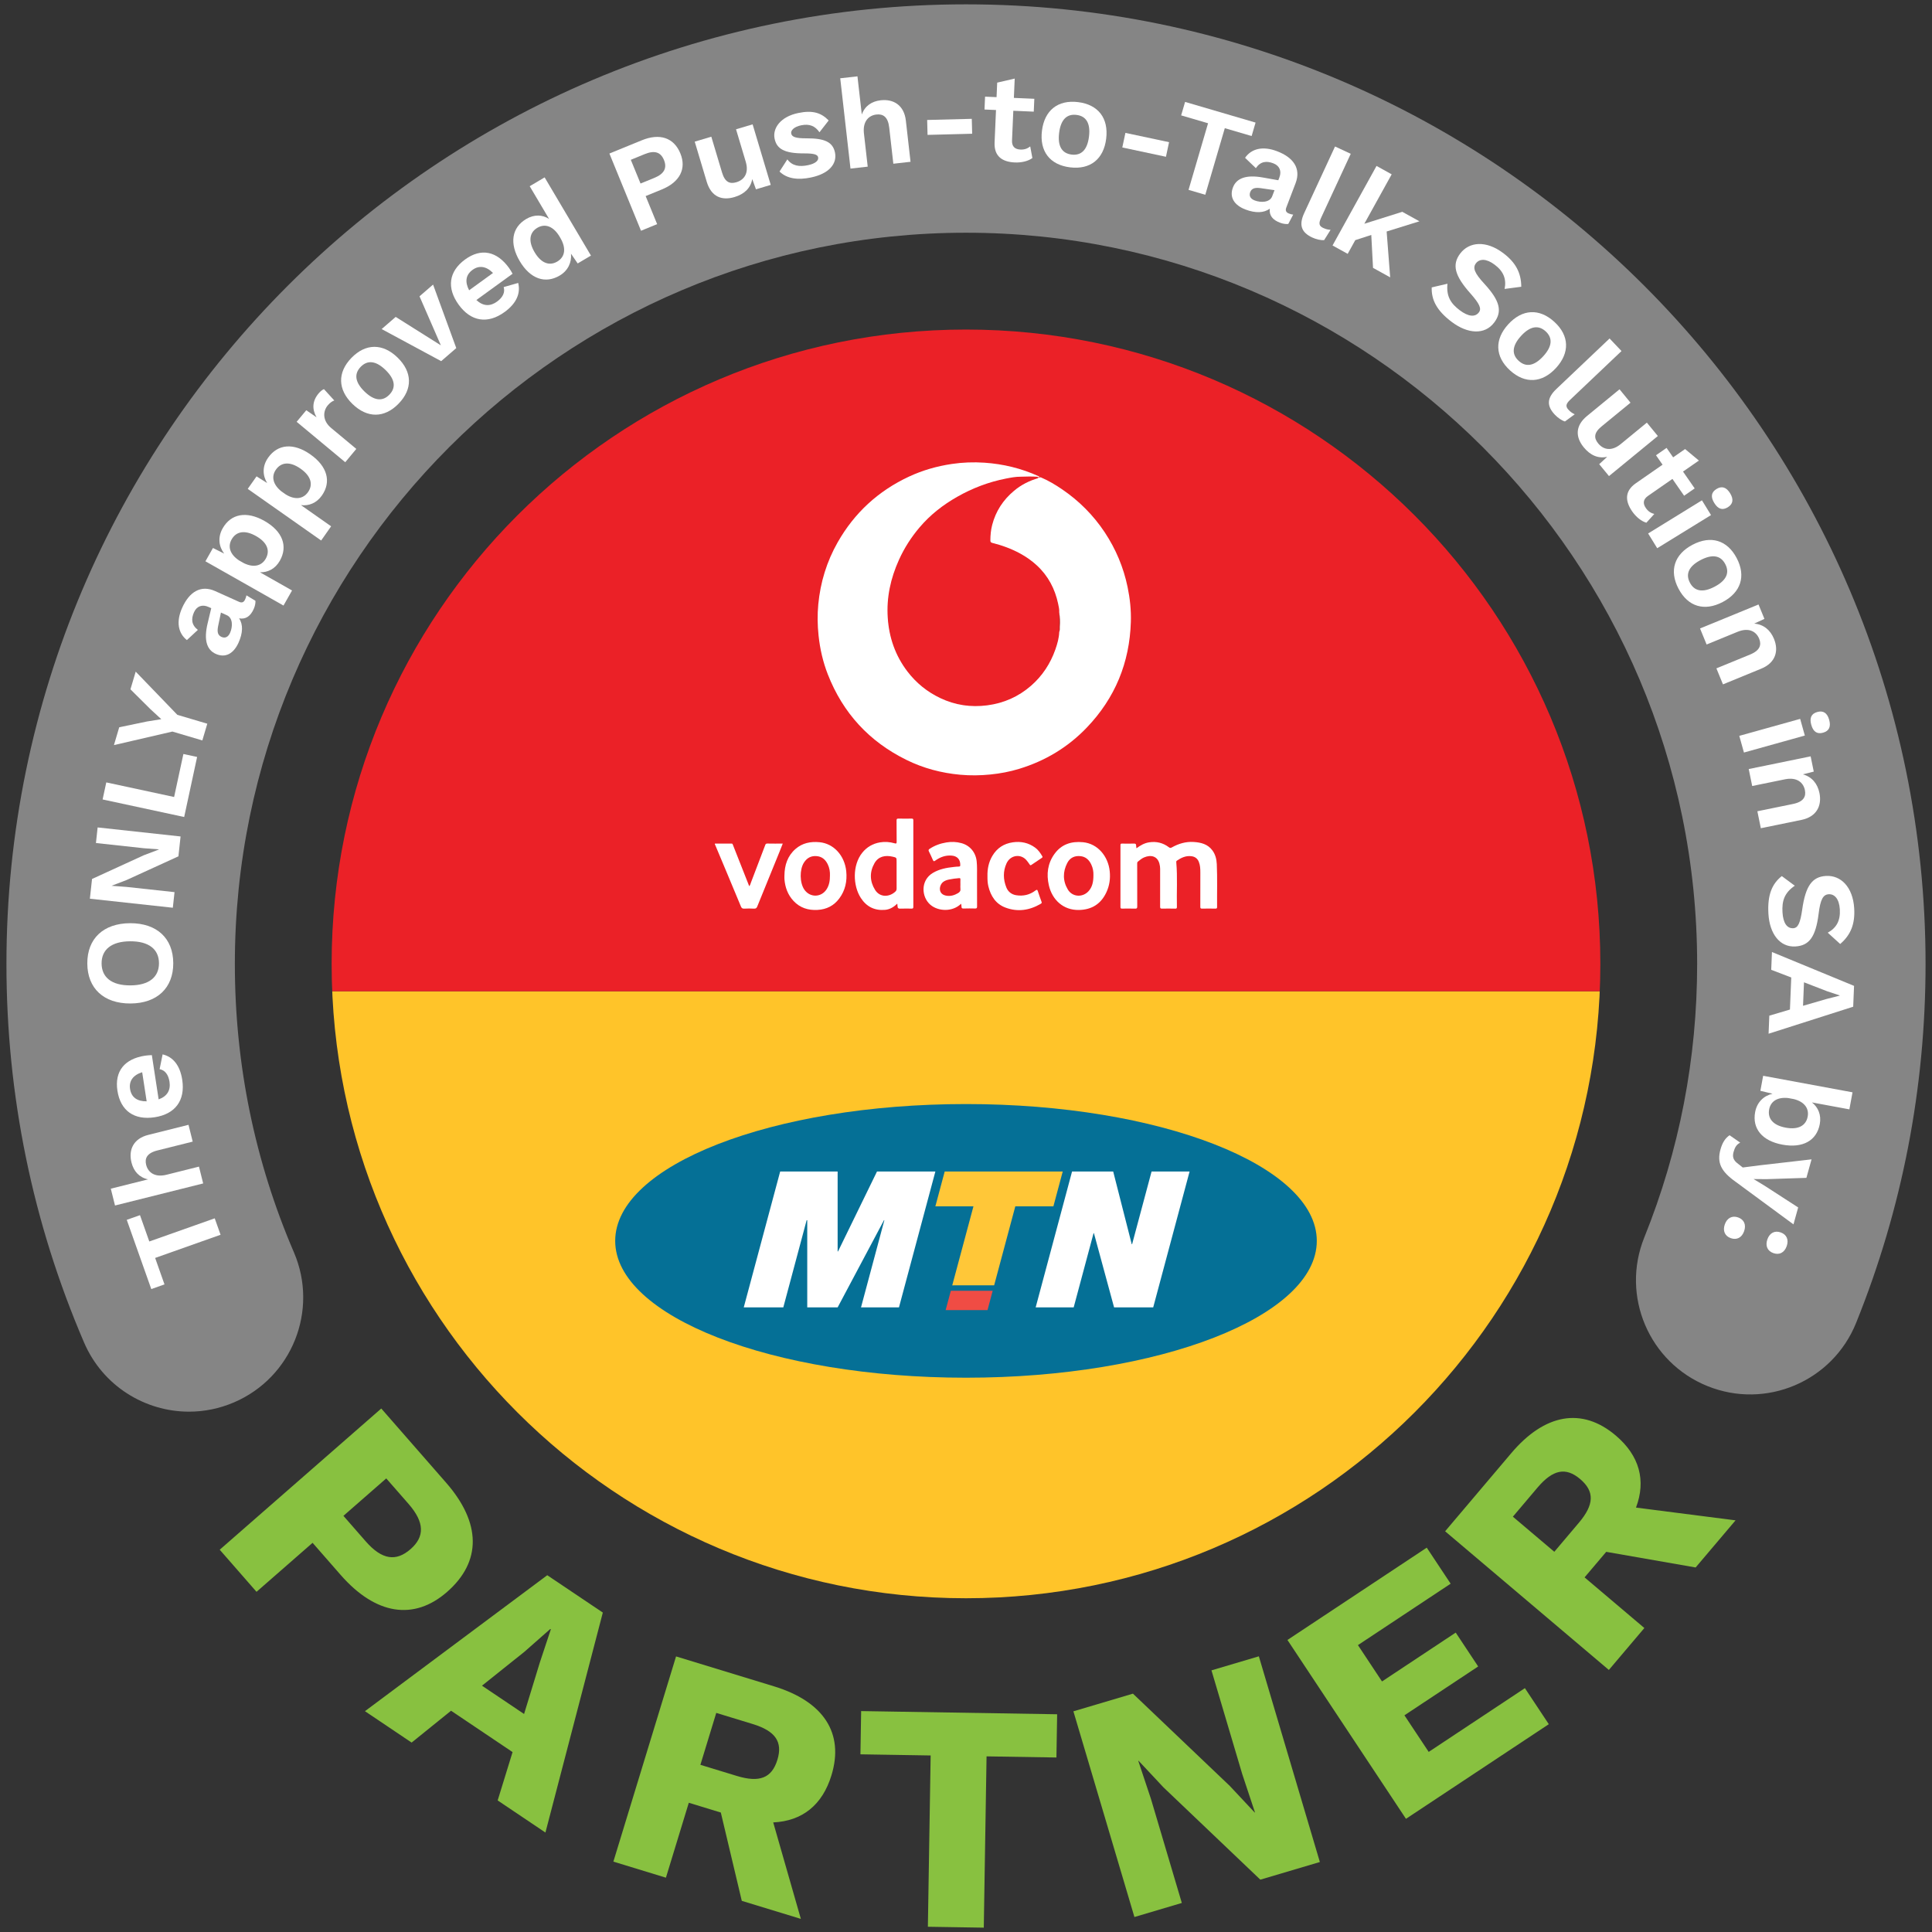 <?xml version="1.0" encoding="utf-8"?>
<!-- Generator: Adobe Illustrator 24.3.0, SVG Export Plug-In . SVG Version: 6.00 Build 0)  -->
<svg version="1.1" id="Layer_1" xmlns="http://www.w3.org/2000/svg" xmlns:xlink="http://www.w3.org/1999/xlink" x="0px" y="0px"
	 viewBox="0 0 300 300" style="enable-background:new 0 0 300 300;" xml:space="preserve">
<rect x="0" y="0" width="300" height="300" fill="#333333" stroke="none"/>
<style type="text/css">
	.st0{fill:#858585;}
	.st1{fill:#88C140;}
	.st2{clip-path:url(#SVGID_2_);fill:#FFC429;}
	.st3{clip-path:url(#SVGID_2_);fill:#EB2127;}
	.st4{fill:#057096;}
	.st5{fill-rule:evenodd;clip-rule:evenodd;fill:#FFFFFF;}
	.st6{fill-rule:evenodd;clip-rule:evenodd;fill:#F04C44;}
	.st7{fill-rule:evenodd;clip-rule:evenodd;fill:#FFC738;}
	.st8{fill:#FFFFFF;}
	.st9{fill:#EB2127;}
	.st10{fill:#A42727;}
</style>
<g>
	<path class="st0" d="M29.352,219.203c-6.869,0-13.412-4.019-16.297-10.736C5.055,189.863,1,170.081,1,149.672
		C1,67.512,67.841,0.674,149.999,0.674C232.159,0.674,299,67.512,299,149.672c0,19.266-3.631,38.022-10.788,55.754
		c-3.667,9.083-13.998,13.477-23.079,9.805c-9.083-3.664-13.475-13.998-9.808-23.082c5.444-13.494,8.207-27.785,8.207-42.478
		c0-62.602-50.932-113.533-113.533-113.533c-62.599,0-113.531,50.932-113.531,113.533c0,15.564,3.086,30.635,9.17,44.788
		c3.867,8.997-0.29,19.429-9.29,23.296C34.063,218.736,31.689,219.203,29.352,219.203"/>
	<g>
		<path class="st1" d="M69.419,247.195c-5.132,4.484-11.081,3.583-16.53-2.65l-4.352-4.977l-8.704,7.609l-5.714-6.538l25.084-21.926
			l10.066,11.516C74.718,236.461,74.813,242.477,69.419,247.195z M63.747,240.553c2.202-1.924,2.21-4.145-0.314-7.034l-3.456-3.952
			l-6.651,5.812l3.456,3.954C59.307,242.223,61.504,242.514,63.747,240.553z"/>
		<path class="st1" d="M79.592,272.063l-9.552-6.422l-6.124,4.945l-7.247-4.874L84.977,244.6l8.629,5.799l-8.912,34.157
			l-7.416-4.985L79.592,272.063z M81.378,266.147l2.44-7.972l1.716-5.173l-0.083-0.056l-4.034,3.554l-6.574,5.253L81.378,266.147z"
			/>
		<path class="st1" d="M111.929,281.45l-4.972-1.519l-3.553,11.635l-8.159-2.494l9.733-31.864l15.207,4.646
			c7.677,2.345,10.93,7.246,8.925,13.811c-1.415,4.635-4.545,7.108-9.045,7.32l4.291,14.979l-9.171-2.799L111.929,281.45z
			 M108.757,274.04l5.65,1.725c3.522,1.076,5.436,0.342,6.308-2.507c0.855-2.799-0.322-4.479-3.846-5.555l-5.649-1.725
			L108.757,274.04z"/>
		<path class="st1" d="M164.042,272.903l-10.85-0.175l-0.431,26.598l-8.681-0.14l0.431-26.598l-10.903-0.178l0.11-6.713
			l30.435,0.493L164.042,272.903z"/>
		<path class="st1" d="M204.948,289.133l-9.244,2.74l-15.043-14.335l-3.856-4.119l-0.05,0.016l1.977,5.939l4.781,16.116l-7.36,2.184
			l-9.475-31.941l9.244-2.743l15.046,14.335l3.856,4.119l0.048-0.013l-1.974-5.942l-4.781-16.116l7.357-2.181L204.948,289.133z"/>
		<path class="st1" d="M236.786,262.135l3.71,5.597l-22.178,14.693l-18.404-27.772l21.632-14.333l3.71,5.595l-14.396,9.538
			l3.737,5.642l11.447-7.585l3.485,5.258l-11.449,7.585l3.769,5.682L236.786,262.135z"/>
		<path class="st1" d="M249.412,240.969l-3.361,3.967l9.284,7.863l-5.513,6.509l-25.424-21.531l10.275-12.136
			c5.189-6.125,10.978-7.177,16.215-2.74c3.695,3.13,4.733,6.984,3.149,11.197l15.459,1.98l-6.199,7.317L249.412,240.969z
			 M241.353,240.959l3.816-4.511c2.38-2.809,2.465-4.861,0.191-6.785c-2.234-1.892-4.24-1.474-6.623,1.336l-3.819,4.511
			L241.353,240.959z"/>
	</g>
	<g>
		<defs>
			<path id="SVGID_1_" d="M51.496,149.671c0,54.403,44.098,98.504,98.501,98.504c54.406,0,98.504-44.101,98.504-98.504
				c0-54.4-44.098-98.498-98.504-98.498C95.594,51.172,51.496,95.271,51.496,149.671"/>
		</defs>
		<clipPath id="SVGID_2_">
			<use xlink:href="#SVGID_1_"  style="overflow:visible;"/>
		</clipPath>
		<rect x="37.777" y="153.918" class="st2" width="225.593" height="118.448"/>
		<rect x="37.777" y="35.473" class="st3" width="225.593" height="118.448"/>
	</g>
	<g>
		<path class="st4" d="M95.527,192.686c0-11.735,24.387-21.25,54.471-21.25s54.473,9.515,54.473,21.25
			c0,11.732-24.39,21.244-54.473,21.244S95.527,204.418,95.527,192.686"/>
		<polygon class="st5" points="115.489,203.012 121.145,181.911 130.068,181.911 130.068,194.322 130.128,194.322 136.18,181.911 
			145.244,181.911 139.591,203.012 133.697,203.012 137.322,189.475 137.263,189.475 130.068,203.012 125.349,203.012 
			125.349,189.475 125.254,189.475 121.631,203.012 		"/>
		<polygon class="st6" points="146.84,203.43 147.643,200.432 154.143,200.432 153.342,203.43 		"/>
		<polygon class="st7" points="147.865,199.588 151.157,187.318 145.244,187.318 146.693,181.909 165.02,181.909 163.571,187.318 
			157.657,187.318 154.37,199.585 		"/>
		<polygon class="st5" points="160.817,203.012 166.468,181.911 172.856,181.911 175.736,193.201 175.793,193.201 178.816,181.911 
			184.719,181.911 179.068,203.012 172.995,203.012 169.865,191.489 169.808,191.489 166.72,203.012 		"/>
	</g>
	<g>
		<path class="st8" d="M161.665,74.144c1.156,0.491,2.225,1.134,3.257,1.837c2.641,1.797,4.852,4.017,6.622,6.679
			c1.723,2.603,2.912,5.433,3.547,8.492c0.372,1.788,0.565,3.599,0.507,5.422c-0.195,6.321-2.443,11.803-6.823,16.384
			c-2.939,3.078-6.478,5.2-10.546,6.435c-1.438,0.437-2.917,0.716-4.424,0.868c-1.571,0.16-3.145,0.182-4.711,0.038
			c-2.917-0.266-5.713-1.004-8.345-2.304c-5.781-2.847-9.854-7.273-12.202-13.271c-0.76-1.943-1.221-3.962-1.441-6.041
			c-0.171-1.615-0.195-3.23-0.043-4.839c0.326-3.417,1.308-6.638,3.007-9.629c2.603-4.581,6.302-7.979,11.073-10.207
			c2.12-0.988,4.345-1.623,6.654-1.965c1.68-0.25,3.371-0.312,5.064-0.198c2.92,0.198,5.729,0.877,8.402,2.095
			c0.035,0.019,0.081,0.024,0.119,0.035c-0.038,0.147-0.157,0.117-0.266,0.119c-0.038-0.003-0.073-0.011-0.108-0.022
			c-0.809-0.016-1.623-0.038-2.432,0.014c-1.457,0.103-2.882,0.383-4.288,0.782c-1.476,0.418-2.904,0.961-4.28,1.647
			c-1.295,0.646-2.535,1.387-3.704,2.242c-1.471,1.077-2.771,2.334-3.903,3.759c-0.991,1.248-1.851,2.573-2.532,4.011
			c-0.966,2.033-1.615,4.155-1.875,6.399c-0.242,2.076-0.084,4.117,0.448,6.123c0.659,2.472,1.867,4.649,3.683,6.475
			c2.016,2.033,4.415,3.33,7.222,3.854c1.235,0.231,2.48,0.228,3.734,0.079c1.102-0.13,2.166-0.375,3.2-0.768
			c1.2-0.453,2.288-1.102,3.295-1.892c1.767-1.384,3.04-3.143,3.919-5.186c0.488-1.132,0.801-2.32,0.925-3.552
			c0.149-0.955,0.049-1.908,0.003-2.858c-0.092-1.17-0.356-2.296-0.784-3.384c-0.953-2.426-2.624-4.22-4.842-5.542
			c-1.371-0.82-2.852-1.365-4.38-1.802c-0.114-0.033-0.225-0.076-0.342-0.098c-0.269-0.054-0.366-0.217-0.372-0.483
			c-0.043-1.949,0.526-3.718,1.569-5.346c0.985-1.536,2.301-2.722,3.911-3.588c0.649-0.35,1.338-0.592,2.046-0.787
			C161.375,74.147,161.513,74.076,161.665,74.144"/>
		<path class="st8" d="M176.47,131.722c0.616-0.459,1.229-0.811,1.965-0.925c1.132-0.174,2.16,0.073,3.067,0.763
			c0.171,0.128,0.277,0.128,0.451,0.033c1.05-0.592,2.174-0.928,3.392-0.852c1.124,0.071,2.177,0.32,2.901,1.289
			c0.478,0.635,0.662,1.384,0.697,2.149c0.1,2.223,0.024,4.443,0.046,6.663c0.003,0.212-0.081,0.25-0.266,0.247
			c-0.689-0.008-1.381-0.014-2.071,0c-0.217,0.003-0.271-0.06-0.269-0.274c0.008-1.78,0.005-3.561,0.005-5.338
			c0-0.562-0.019-1.118-0.236-1.653c-0.209-0.513-0.589-0.801-1.14-0.871c-0.855-0.111-1.577,0.22-2.261,0.687
			c-0.114,0.076-0.109,0.168-0.098,0.277c0.204,2.301,0.038,4.611,0.095,6.915c0.005,0.201-0.054,0.263-0.25,0.261
			c-0.692-0.014-1.381-0.019-2.073-0.003c-0.233,0.003-0.282-0.073-0.282-0.293c0.005-1.965,0-3.927,0.003-5.889
			c0-0.274-0.043-0.537-0.111-0.798c-0.304-1.17-1.319-1.428-2.38-0.972c-0.353,0.149-0.654,0.402-0.955,0.646
			c-0.138,0.111-0.119,0.239-0.119,0.377c0,2.201-0.005,4.402,0.008,6.6c0,0.274-0.071,0.342-0.339,0.331
			c-0.67-0.019-1.338-0.014-2.006-0.005c-0.187,0.003-0.263-0.024-0.263-0.242c0.008-3.202,0.008-6.408,0.003-9.61
			c-0.003-0.209,0.06-0.247,0.252-0.244c0.603,0.014,1.208,0.022,1.813-0.003c0.252-0.008,0.369,0.052,0.369,0.312
			C176.418,131.429,176.448,131.553,176.47,131.722"/>
		<path class="st8" d="M111.016,130.995c0.858,0,1.729,0,2.597-0.003c0.133,0,0.152,0.084,0.185,0.176
			c0.423,1.072,0.844,2.144,1.267,3.213c0.421,1.072,0.847,2.141,1.273,3.227c0.163-0.166,0.198-0.385,0.274-0.581
			c0.738-1.927,1.474-3.856,2.204-5.789c0.062-0.171,0.122-0.255,0.331-0.252c0.784,0.019,1.571,0.008,2.399,0.008
			c-0.182,0.456-0.35,0.89-0.524,1.322c-1.145,2.806-2.293,5.615-3.428,8.427c-0.103,0.258-0.217,0.366-0.51,0.35
			c-0.505-0.03-1.015-0.03-1.52,0c-0.285,0.016-0.418-0.09-0.518-0.342c-0.716-1.74-1.446-3.476-2.171-5.208
			c-0.608-1.447-1.219-2.896-1.821-4.342C111.029,131.147,110.972,131.096,111.016,130.995"/>
		<path class="st8" d="M153.333,136.047c-0.027-1.121,0.19-2.182,0.765-3.154c0.719-1.208,1.775-1.894,3.162-2.098
			c1.273-0.185,2.437,0.065,3.479,0.825c0.48,0.353,0.809,0.83,1.105,1.333c0.071,0.119,0.041,0.187-0.073,0.261
			c-0.537,0.358-1.072,0.719-1.604,1.08c-0.125,0.09-0.195,0.084-0.28-0.054c-0.125-0.201-0.277-0.385-0.421-0.573
			c-0.887-1.162-2.57-0.936-3.173,0.396c-0.556,1.219-0.527,2.491-0.03,3.732c0.269,0.676,0.809,1.094,1.525,1.213
			c1.088,0.176,2.101-0.052,2.988-0.725c0.223-0.163,0.299-0.16,0.383,0.109c0.166,0.532,0.369,1.053,0.551,1.579
			c0.046,0.13,0.106,0.247-0.076,0.353c-1.751,1.037-3.601,1.322-5.512,0.602c-1.498-0.564-2.282-1.791-2.651-3.308
			C153.346,137.102,153.327,136.573,153.333,136.047"/>
		<path class="st9" d="M161.109,74.027c-0.003,0.111,0.016,0.206,0.16,0.204c-1.406,0.396-2.687,1.034-3.805,1.976
			c-1.691,1.411-2.847,3.167-3.4,5.311c-0.204,0.787-0.28,1.585-0.28,2.396c0,0.206,0.046,0.326,0.28,0.383
			c1.517,0.38,2.98,0.906,4.358,1.661c0.934,0.507,1.802,1.121,2.586,1.845c1.756,1.626,2.809,3.639,3.3,5.96
			c0.092,0.44,0.201,0.882,0.166,1.341c0.033,0.727,0.1,1.457,0.046,2.187c-0.019,0.277,0.033,0.559-0.043,0.833
			c-0.033,0.947-0.293,1.851-0.603,2.733c-0.773,2.201-2.022,4.098-3.789,5.637c-1.957,1.696-4.22,2.695-6.79,3.031
			c-2.546,0.331-4.98-0.027-7.295-1.129c-2.025-0.963-3.726-2.339-5.091-4.122c-1.886-2.47-2.858-5.273-3.061-8.362
			c-0.209-3.143,0.448-6.112,1.737-8.969c0.833-1.848,1.913-3.531,3.221-5.067c1.65-1.946,3.642-3.493,5.857-4.747
			c2.358-1.338,4.863-2.288,7.523-2.812c0.757-0.147,1.523-0.299,2.304-0.293c0.874-0.035,1.748-0.046,2.622,0.005L161.109,74.027z"
			/>
		<path class="st10" d="M164.477,98.124l-0.003-3.023c0.136,0.73,0.13,1.468,0.092,2.201
			C164.551,97.576,164.608,97.861,164.477,98.124"/>
		<path class="st8" d="M141.821,127.37c0-0.225-0.079-0.261-0.274-0.258c-0.678,0.011-1.36,0.014-2.038-0.003
			c-0.225-0.003-0.293,0.057-0.29,0.285c0.014,1.099-0.003,2.198,0.014,3.297c0.005,0.304-0.071,0.328-0.337,0.25
			c-0.741-0.212-1.493-0.266-2.266-0.136c-1.11,0.193-2.016,0.719-2.725,1.588c-1.555,1.911-1.487,5.127-0.228,7.053
			c0.882,1.357,2.147,1.978,3.764,1.835c0.733-0.065,1.335-0.432,1.889-0.963c0.016,0.174,0.041,0.296,0.043,0.421
			c0.005,0.282,0.141,0.364,0.421,0.353c0.581-0.022,1.164-0.011,1.748-0.005c0.187,0.003,0.28-0.022,0.28-0.255
			C141.816,136.343,141.816,131.859,141.821,127.37 M139.048,138.43c-0.904,0.874-2.405,0.985-3.173-0.258
			c-0.82-1.322-0.871-2.755-0.087-4.133c0.608-1.069,1.669-1.281,2.841-1.01c0.6,0.138,0.594,0.157,0.594,0.773v1.94
			c0,0.744-0.008,1.487,0.003,2.228C139.232,138.161,139.175,138.307,139.048,138.43"/>
		<path class="st8" d="M151.711,136.174c-0.005-0.809,0.033-1.612-0.052-2.421c-0.141-1.384-1.034-2.467-2.366-2.831
			c-0.771-0.212-1.547-0.239-2.334-0.109c-0.934,0.152-1.805,0.464-2.6,0.988c-0.176,0.117-0.22,0.214-0.119,0.41
			c0.223,0.442,0.429,0.893,0.627,1.346c0.09,0.198,0.166,0.22,0.347,0.087c0.755-0.548,1.577-0.858,2.532-0.79
			c0.877,0.062,1.376,0.581,1.365,1.463c0,0.149-0.03,0.236-0.209,0.242c-0.269,0.003-0.537,0.033-0.803,0.062
			c-1.129,0.119-2.231,0.328-3.232,0.917c-1.965,1.153-1.802,3.764-0.393,4.958c1.216,1.034,3.433,1.14,4.766-0.166
			c0.027,0.182,0.068,0.317,0.062,0.451c-0.011,0.25,0.103,0.299,0.328,0.293c0.592-0.019,1.186-0.019,1.78-0.003
			c0.236,0.008,0.309-0.062,0.309-0.304C151.708,139.238,151.719,137.707,151.711,136.174 M148.756,138.689
			c-0.535,0.312-1.091,0.491-1.721,0.407c-0.573-0.076-0.944-0.35-1.058-0.801c-0.119-0.461,0.092-1.053,0.488-1.354
			c0.274-0.206,0.592-0.307,0.92-0.372c0.507-0.1,1.015-0.176,1.533-0.209c0.174-0.014,0.225,0.035,0.214,0.206
			c-0.014,0.28-0.003,0.562-0.003,0.841c0,0.195-0.024,0.391,0.005,0.581C149.184,138.326,149.038,138.524,148.756,138.689"/>
		<path class="st8" d="M131.405,135.286c-0.255-2.459-1.965-4.302-4.147-4.508c-1.392-0.133-2.662,0.117-3.734,1.05
			c-1.243,1.086-1.696,2.518-1.718,4.12c0,0.193-0.011,0.391,0.003,0.581c0.103,1.27,0.524,2.418,1.398,3.357
			c1.007,1.086,2.285,1.487,3.74,1.406c1.395-0.079,2.535-0.649,3.368-1.769C131.256,138.269,131.56,136.833,131.405,135.286
			 M128.873,135.954c0.005,0.792-0.114,1.498-0.516,2.128c-0.836,1.3-2.586,1.324-3.463,0.054c-0.727-1.058-0.752-3.11-0.06-4.19
			c0.475-0.744,1.134-1.091,2.014-1.004c0.814,0.076,1.333,0.559,1.677,1.254C128.808,134.765,128.898,135.381,128.873,135.954"/>
		<path class="st8" d="M172.318,135.293c-0.233-2.299-1.835-4.285-4.139-4.513c-1.821-0.179-3.36,0.312-4.448,1.829
			c-1.056,1.465-1.265,3.126-0.866,4.863c0.518,2.244,2.228,3.873,4.663,3.829c1.987-0.033,3.425-0.934,4.269-2.741
			C172.28,137.527,172.435,136.436,172.318,135.293 M169.786,135.888c0.003,1.023-0.16,1.862-0.787,2.527
			c-0.934,0.985-2.491,0.871-3.186-0.29c-0.798-1.333-0.795-2.752-0.087-4.125c0.412-0.801,1.134-1.153,2.044-1.058
			c0.825,0.084,1.341,0.581,1.68,1.295C169.724,134.799,169.805,135.402,169.786,135.888"/>
	</g>
	<g>
		<path class="st8" d="M21.737,188.69l1.447,4.087l10.159-3.596l0.906,2.552l-10.159,3.599l1.452,4.108l-2.051,0.726l-3.808-10.75
			L21.737,188.69z"/>
		<path class="st8" d="M23.027,176.225l6.244-1.564l0.652,2.608l-5.483,1.373c-1.638,0.408-1.994,1.246-1.745,2.237
			c0.276,1.105,1.271,2.009,3.175,1.532l5.026-1.259l0.653,2.613l-13.69,3.424l-0.653-2.611l5.787-1.447
			c-1.389-0.299-2.237-1.262-2.575-2.613C19.922,178.539,20.722,176.8,23.027,176.225z"/>
		<path class="st8" d="M23.579,163.84l1.055,6.87c1.354-0.485,1.884-1.442,1.686-2.74c-0.175-1.126-0.713-1.8-1.535-1.951
			l0.464-2.295c1.648,0.382,2.711,1.749,3.048,3.941c0.493,3.22-1.089,5.33-4.272,5.82c-3.18,0.488-5.311-0.991-5.791-4.116
			c-0.466-3.027,1.105-4.956,4.288-5.444C22.789,163.883,23.319,163.843,23.579,163.84z M22.773,171.015l-0.694-4.521
			c-1.421,0.437-2.073,1.373-1.884,2.595C20.391,170.368,21.268,171.028,22.773,171.015z"/>
		<path class="st8" d="M20.201,143.354c4.161-0.016,6.684,2.346,6.703,6.194c0.016,3.846-2.486,6.252-6.647,6.273
			c-4.161,0.019-6.684-2.364-6.7-6.212C13.539,145.76,16.04,143.375,20.201,143.354z M20.244,153.011
			c2.886-0.011,4.45-1.275,4.442-3.453c-0.011-2.16-1.585-3.411-4.471-3.395c-2.886,0.011-4.45,1.277-4.439,3.435
			C15.783,151.776,17.358,153.027,20.244,153.011z"/>
		<path class="st8" d="M28.04,129.885l-0.334,3.085l-8.062,3.684l-2.29,0.877l-0.003,0.019l2.295,0.17l7.455,0.811l-0.265,2.422
			l-12.88-1.402l0.334-3.064l8.044-3.687l2.308-0.875l0.003-0.04l-2.293-0.17l-7.455-0.811l0.262-2.42L28.04,129.885z"/>
		<path class="st8" d="M28.477,117.081l2.131,0.459l-2.009,9.324l-12.666-2.725l0.572-2.648l10.532,2.266L28.477,117.081z"/>
		<path class="st8" d="M27.539,110.999l4.649,1.378l-0.769,2.597l-4.649-1.378l-9.077,2.102l0.819-2.767l4.299-0.896l2.234-0.36
			l-1.672-1.54l-3.117-3.096l0.816-2.746L27.539,110.999z"/>
		<path class="st8" d="M38.264,92.444l1.402,0.845c0.019,0.395-0.069,0.83-0.27,1.277c-0.482,1.073-1.19,1.638-2.269,1.455
			c0.636,0.93,0.594,2.266-0.085,3.771c-0.766,1.701-2.038,2.42-3.541,1.741c-1.397-0.628-1.887-2.163-1.256-4.763l0.557-2.332
			l-0.429-0.193c-0.949-0.427-1.81-0.148-2.245,0.819c-0.466,1.039-0.411,1.967,0.596,2.746l-1.704,1.58
			c-1.349-1.06-1.712-2.838-0.729-5.022c1.121-2.489,2.905-3.581,5.126-2.581l3.668,1.651c0.461,0.209,0.766,0.111,0.975-0.355
			C38.156,92.868,38.238,92.646,38.264,92.444z M35.235,95.537l-0.928-0.419l-0.437,2.107c-0.175,0.867-0.072,1.407,0.517,1.672
			c0.572,0.26,1.047,0.021,1.336-0.623C36.142,97.345,36.184,95.961,35.235,95.537z"/>
		<path class="st8" d="M41.068,80.892c2.801,1.59,3.673,3.909,2.385,6.18c-0.716,1.264-1.871,1.829-3.09,1.792l4.985,2.825
			l-1.328,2.34l-12.122-6.872l1.171-2.067l1.739,0.869c-0.837-1.105-1.018-2.539-0.233-3.922
			C35.863,79.768,38.286,79.312,41.068,80.892z M39.759,83.24c-1.741-0.986-3.082-0.731-3.79,0.514
			c-0.639,1.129-0.26,2.332,1.15,3.27l0.75,0.424c1.484,0.726,2.746,0.451,3.395-0.694C41.97,85.508,41.503,84.228,39.759,83.24z"/>
		<path class="st8" d="M48.203,70.566c2.634,1.853,3.276,4.246,1.776,6.382c-0.837,1.187-2.041,1.638-3.249,1.484l4.686,3.294
			l-1.548,2.202l-11.399-8.017l1.368-1.943l1.646,1.036c-0.726-1.185-0.769-2.629,0.148-3.928
			C43.13,68.941,45.585,68.727,48.203,70.566z M46.671,72.776c-1.638-1.15-2.997-1.028-3.822,0.143
			c-0.745,1.06-0.485,2.3,0.827,3.366l0.705,0.496c1.41,0.872,2.69,0.716,3.445-0.36C48.651,75.249,48.309,73.927,46.671,72.776z"/>
		<path class="st8" d="M50.307,60.426l1.601,1.76c-0.313,0.101-0.692,0.371-1.018,0.763c-0.753,0.906-0.843,2.364,0.53,3.506
			l3.909,3.252l-1.72,2.067l-7.545-6.276l1.495-1.797l1.593,1.097c-0.716-1.262-0.665-2.52,0.313-3.697
			C49.74,60.771,50.053,60.516,50.307,60.426z"/>
		<path class="st8" d="M61.731,55.518c2.3,2.232,2.369,4.892,0.164,7.161c-2.2,2.269-4.866,2.279-7.161,0.053
			c-2.295-2.232-2.361-4.892-0.162-7.161C56.775,53.302,59.436,53.291,61.731,55.518z M56.606,60.8
			c1.495,1.45,2.804,1.572,3.854,0.485c1.055-1.084,0.896-2.385-0.599-3.838c-1.492-1.447-2.799-1.569-3.854-0.482
			C54.957,58.049,55.116,59.35,56.606,60.8z"/>
		<path class="st8" d="M67.248,44.19l3.602,9.862l-2.346,2.027l-9.242-4.983l2.181-1.887l7.015,4.415l-3.316-7.612L67.248,44.19z"/>
		<path class="st8" d="M79.594,42.507l-5.624,4.081c1.055,0.983,2.147,1.015,3.21,0.241c0.92-0.668,1.269-1.455,1.031-2.253
			l2.253-0.641c0.413,1.643-0.313,3.212-2.11,4.513c-2.634,1.916-5.237,1.476-7.129-1.132c-1.887-2.603-1.55-5.179,1.007-7.034
			c2.478-1.8,4.914-1.288,6.806,1.32C79.197,41.824,79.478,42.277,79.594,42.507z M72.847,45.075l3.705-2.687
			c-1.042-1.065-2.171-1.214-3.17-0.488C72.333,42.658,72.147,43.74,72.847,45.075z"/>
		<path class="st8" d="M84.57,27.544l7.193,12.144l-2.062,1.219l-1.034-1.511c0.122,1.322-0.456,2.621-1.754,3.39
			c-2.247,1.33-4.574,0.519-6.207-2.234c-1.638-2.77-1.24-5.218,1.007-6.549c1.248-0.737,2.52-0.673,3.551-0.005l-3.011-5.083
			L84.57,27.544z M86.995,36.918l-0.098-0.17c-0.951-1.601-2.245-2.094-3.461-1.373c-1.214,0.721-1.444,2.067-0.424,3.79
			c1.02,1.723,2.311,2.168,3.525,1.447C87.735,39.902,87.968,38.558,86.995,36.918z"/>
		<path class="st8" d="M105.648,23.825c0.975,2.38-0.087,4.447-2.865,5.587l-2.526,1.034l1.784,4.357l-2.505,1.028l-4.908-11.99
			l5.03-2.057C102.439,20.645,104.644,21.371,105.648,23.825z M103.101,24.848c-0.501-1.219-1.442-1.553-3.005-0.912l-2.144,0.88
			l1.511,3.684l2.144-0.877C103.168,26.985,103.6,26.065,103.101,24.848z"/>
		<path class="st8" d="M116.867,19.309l2.812,9.401l-2.293,0.686l-0.578-1.59c-0.252,1.429-1.248,2.34-2.751,2.791
			c-1.9,0.57-3.596,0.032-4.317-2.375l-1.863-6.226l2.576-0.769l1.667,5.566c0.456,1.521,1.214,1.805,2.232,1.503
			c1.222-0.366,1.969-1.429,1.447-3.178l-1.508-5.041L116.867,19.309z"/>
		<path class="st8" d="M121.044,26.635l1.216-1.887c0.771,1.039,1.882,1.171,3.188,0.906c1.134-0.233,1.699-0.708,1.593-1.227
			c-0.09-0.443-0.665-0.607-2.126-0.607c-3.125,0.016-4.312-0.7-4.638-2.295c-0.321-1.558,0.848-3.398,3.695-3.981
			c2.21-0.453,3.538-0.042,4.704,1.161l-1.429,1.834c-0.681-0.986-1.556-1.346-2.846-1.081c-1.076,0.217-1.643,0.777-1.542,1.277
			c0.109,0.519,0.657,0.747,2.338,0.745c2.923-0.019,4.132,0.615,4.46,2.213c0.352,1.731-0.909,3.292-3.774,3.875
			C123.901,27.976,122.197,27.764,121.044,26.635z"/>
		<path class="st8" d="M140.661,18.724l0.726,6.398l-2.671,0.302l-0.639-5.619c-0.188-1.678-0.973-2.139-1.988-2.022
			c-1.132,0.127-2.157,0.994-1.937,2.944l0.586,5.15l-2.674,0.302l-1.593-14.023l2.674-0.302l0.673,5.926
			c0.48-1.338,1.545-2.049,2.931-2.208C138.777,15.342,140.394,16.365,140.661,18.724z"/>
		<path class="st8" d="M150.958,20.767l-6.928,0.178l-0.061-2.316l6.928-0.178L150.958,20.767z"/>
		<path class="st8" d="M160.307,24.541c-0.649,0.482-1.684,0.731-2.723,0.686c-1.94-0.085-3.239-0.946-3.145-3.103l0.219-5.041
			l-1.785-0.077l0.087-1.998l1.785,0.077l0.098-2.255l2.721-0.628l-0.131,3l3.176,0.138l-0.087,1.998l-3.176-0.138l-0.2,4.609
			c-0.041,0.941,0.448,1.376,1.293,1.413c0.645,0.029,1.108-0.148,1.533-0.485L160.307,24.541z"/>
		<path class="st8" d="M171.768,21.533c-0.392,3.178-2.475,4.839-5.612,4.452c-3.138-0.384-4.755-2.502-4.362-5.68
			c0.391-3.172,2.471-4.834,5.609-4.45C170.539,16.243,172.159,18.36,171.768,21.533z M164.461,20.634
			c-0.256,2.07,0.439,3.183,1.939,3.369c1.5,0.183,2.444-0.729,2.698-2.799c0.254-2.065-0.44-3.178-1.94-3.361
			C165.657,17.658,164.714,18.57,164.461,20.634z"/>
		<path class="st8" d="M181.049,24.345l-6.778-1.447l0.482-2.263l6.778,1.442L181.049,24.345z"/>
		<path class="st8" d="M194.352,21.125l-4.164-1.222l-3.032,10.341l-2.6-0.763l3.032-10.341l-4.18-1.224l0.612-2.091l10.943,3.21
			L194.352,21.125z"/>
		<path class="st8" d="M200.806,33.327l-0.763,1.45c-0.396,0.04-0.834-0.024-1.292-0.199c-1.099-0.419-1.704-1.092-1.582-2.179
			c-0.893,0.684-2.23,0.721-3.77,0.135c-1.744-0.665-2.535-1.895-1.947-3.432c0.547-1.431,2.049-2.014,4.682-1.532l2.363,0.419
			l0.167-0.44c0.372-0.975,0.041-1.815-0.949-2.192c-1.063-0.405-1.99-0.299-2.706,0.753l-1.675-1.606
			c0.981-1.413,2.732-1.876,4.972-1.02c2.547,0.97,3.741,2.687,2.872,4.964l-1.435,3.758c-0.182,0.474-0.064,0.771,0.413,0.954
			C200.375,33.245,200.603,33.311,200.806,33.327z M197.543,30.483l0.364-0.954l-2.131-0.31c-0.877-0.127-1.413,0.008-1.643,0.612
			c-0.223,0.586,0.042,1.044,0.702,1.296C195.79,31.493,197.173,31.453,197.543,30.483z"/>
		<path class="st8" d="M205.124,33.851c-0.387,0.843-0.314,1.24,0.346,1.548c0.408,0.188,0.682,0.252,1.141,0.292l-0.999,1.593
			c-0.498,0.05-1.24-0.122-1.829-0.395c-1.725-0.8-2.123-1.956-1.264-3.806l4.784-10.333l2.441,1.132L205.124,33.851z"/>
		<path class="st8" d="M212.932,36.483l-2.486,0.806l-1.177,2.131l-2.353-1.304l6.83-12.35l2.353,1.304l-4.246,7.675l5.893-1.855
			l2.662,1.474l-5.091,1.585l0.549,7.119l-2.664-1.474L212.932,36.483z"/>
		<path class="st8" d="M236.222,44.527l-2.588,0.339c0.306-1.516-0.146-2.714-1.541-3.763c-1.301-0.981-2.363-0.944-2.917-0.207
			c-0.519,0.689-0.239,1.495,1.333,3.191c2.404,2.618,2.805,4.272,1.507,6c-1.463,1.943-4.109,1.77-6.587-0.095
			c-2.352-1.77-3.18-3.451-3.113-5.364l2.445-0.57c-0.2,1.964,0.514,3.066,1.911,4.121c1.332,1.002,2.385,1.103,2.975,0.318
			c0.425-0.562,0.123-1.304-1.326-2.937c-2.448-2.751-2.886-4.458-1.588-6.183c1.381-1.834,4.007-2.094,6.689-0.074
			C235.351,40.755,236.208,42.359,236.222,44.527z"/>
		<path class="st8" d="M241.623,57.132c-2.16,2.361-4.821,2.507-7.153,0.376c-2.334-2.136-2.424-4.797-0.264-7.158
			c2.159-2.361,4.817-2.51,7.15-0.374C243.689,52.107,243.782,54.77,241.623,57.132z M236.188,52.162
			c-1.403,1.535-1.484,2.849-0.368,3.867c1.116,1.023,2.414,0.822,3.818-0.716c1.405-1.532,1.484-2.841,0.368-3.864
			C238.89,50.432,237.593,50.628,236.188,52.162z"/>
		<path class="st8" d="M243.815,62.077c-0.672,0.639-0.75,1.036-0.25,1.564c0.31,0.326,0.543,0.485,0.954,0.692l-1.516,1.113
			c-0.482-0.138-1.109-0.57-1.556-1.042c-1.311-1.381-1.251-2.6,0.228-4.005l8.258-7.84l1.853,1.951L243.815,62.077z"/>
		<path class="st8" d="M257.431,67.704l-7.588,6.223l-1.519-1.85l1.243-1.145c-1.413,0.318-2.641-0.249-3.635-1.463
			c-1.259-1.532-1.417-3.308,0.526-4.898l5.022-4.121l1.705,2.08l-4.492,3.684c-1.23,1.007-1.199,1.818-0.526,2.64
			c0.808,0.986,2.079,1.267,3.49,0.109l4.068-3.337L257.431,67.704z"/>
		<path class="st8" d="M255.648,81.167c-0.781-0.223-1.605-0.896-2.197-1.749c-1.108-1.595-1.207-3.151,0.565-4.381l4.145-2.878
			l-1.019-1.468l1.643-1.142l1.019,1.468l1.855-1.288l2.145,1.786l-2.466,1.712l1.813,2.613l-1.643,1.14l-1.813-2.613l-3.79,2.634
			c-0.774,0.535-0.823,1.187-0.341,1.884c0.368,0.53,0.788,0.79,1.315,0.925L255.648,81.167z"/>
		<path class="st8" d="M257.331,85.127l-1.41-2.29l8.356-5.147l1.41,2.29L257.331,85.127z M266.537,75.93
			c0.819-0.504,1.524-0.292,2.111,0.657c0.586,0.954,0.458,1.68-0.36,2.184c-0.82,0.506-1.512,0.286-2.098-0.668
			C265.603,77.152,265.717,76.436,266.537,75.93z"/>
		<path class="st8" d="M267.494,93.483c-2.833,1.489-5.385,0.724-6.856-2.073c-1.471-2.799-0.653-5.332,2.18-6.822
			c2.832-1.489,5.384-0.726,6.855,2.073C271.142,89.457,270.326,91.994,267.494,93.483z M264.067,86.966
			c-1.842,0.967-2.363,2.176-1.659,3.514c0.704,1.338,1.993,1.59,3.835,0.623c1.842-0.97,2.36-2.173,1.656-3.509
			C267.196,86.253,265.909,85.999,264.067,86.966z"/>
		<path class="st8" d="M273.497,103.825l-5.955,2.444l-1.02-2.486l5.232-2.147c1.561-0.639,1.792-1.521,1.405-2.465
			c-0.432-1.055-1.546-1.805-3.363-1.06l-4.793,1.967l-1.022-2.489l9.08-3.726l0.917,2.234l-1.586,0.737
			c1.47,0.119,2.512,1.004,3.07,2.367C276.237,101.089,275.694,102.923,273.497,103.825z"/>
		<path class="st8" d="M270.799,116.853l-0.724-2.589l9.454-2.637l0.724,2.589L270.799,116.853z M282.187,110.559
			c0.926-0.257,1.546,0.138,1.847,1.216c0.299,1.079-0.024,1.741-0.951,1.998c-0.925,0.26-1.529-0.146-1.829-1.222
			C280.953,111.473,281.261,110.819,282.187,110.559z"/>
		<path class="st8" d="M279.729,127.314l-6.308,1.293l-0.538-2.634l5.539-1.134c1.654-0.339,2.046-1.161,1.841-2.157
			c-0.228-1.118-1.183-2.062-3.105-1.67l-5.078,1.039l-0.539-2.634l9.615-1.972l0.484,2.369l-1.696,0.424
			c1.422,0.392,2.283,1.458,2.579,2.899C282.932,125.141,282.056,126.837,279.729,127.314z"/>
		<path class="st8" d="M285.744,146.582l-1.931-1.754c1.353-0.747,1.977-1.868,1.876-3.61c-0.094-1.625-0.81-2.412-1.729-2.359
			c-0.864,0.05-1.295,0.784-1.572,3.08c-0.448,3.528-1.448,4.903-3.606,5.028c-2.428,0.14-4.005-1.99-4.183-5.086
			c-0.171-2.942,0.574-4.657,2.079-5.844l2.014,1.497c-1.627,1.116-2.009,2.377-1.908,4.124c0.097,1.664,0.7,2.534,1.678,2.475
			c0.708-0.04,1.08-0.75,1.385-2.913c0.518-3.644,1.536-5.081,3.693-5.205c2.29-0.133,4.186,1.704,4.38,5.057
			C288.059,143.481,287.391,145.169,285.744,146.582z"/>
		<path class="st8" d="M277.941,156.762l0.204-4.98l-3.111-1.19l0.114-2.764l12.748,5.258l-0.133,3.236l-13.138,4.195l0.114-2.804
			L277.941,156.762z M279.974,156.178l3.692-1.068l1.988-0.506l0.003-0.04l-1.9-0.628l-3.634-1.405L279.974,156.178z"/>
		<path class="st8" d="M276.772,177.741c-3.146-0.58-4.71-2.486-4.235-5.054c0.292-1.564,1.352-2.544,2.703-2.854l-1.89-0.451
			l0.432-2.335l13.877,2.568l-0.49,2.645l-5.809-1.076c0.957,0.758,1.479,1.932,1.216,3.361
			C282.1,177.11,279.94,178.327,276.772,177.741z M277.284,175.102c1.967,0.363,3.151-0.315,3.414-1.725
			c0.239-1.291-0.551-2.316-2.155-2.711l-0.848-0.159c-1.683-0.191-2.746,0.49-2.982,1.765
			C274.451,173.681,275.312,174.736,277.284,175.102z"/>
		<path class="st8" d="M269.508,183.508c-2.314-1.643-2.915-2.992-2.348-5.036c0.289-1.039,0.729-1.731,1.407-2.194l1.654,1.153
			c-0.588,0.286-0.837,0.745-1.028,1.426c-0.201,0.718-0.111,1.275,0.705,1.866l0.716,0.565l2.748-0.352l7.935-0.912l-0.8,2.873
			l-6.167,0.201l-2.03-0.016l1.845,1.126l5.075,3.284l-0.731,2.629L269.508,183.508z"/>
		<path class="st8" d="M268.761,192.262c-0.925-0.323-1.285-1.14-0.936-2.136c0.353-1.002,1.142-1.41,2.067-1.087
			c0.928,0.329,1.285,1.14,0.933,2.141C270.475,192.177,269.688,192.588,268.761,192.262z M275.373,194.584
			c-0.928-0.323-1.288-1.134-0.936-2.136c0.352-1.002,1.142-1.407,2.065-1.081c0.928,0.326,1.288,1.134,0.936,2.136
			C277.085,194.504,276.301,194.913,275.373,194.584z"/>
	</g>
</g>
</svg>
